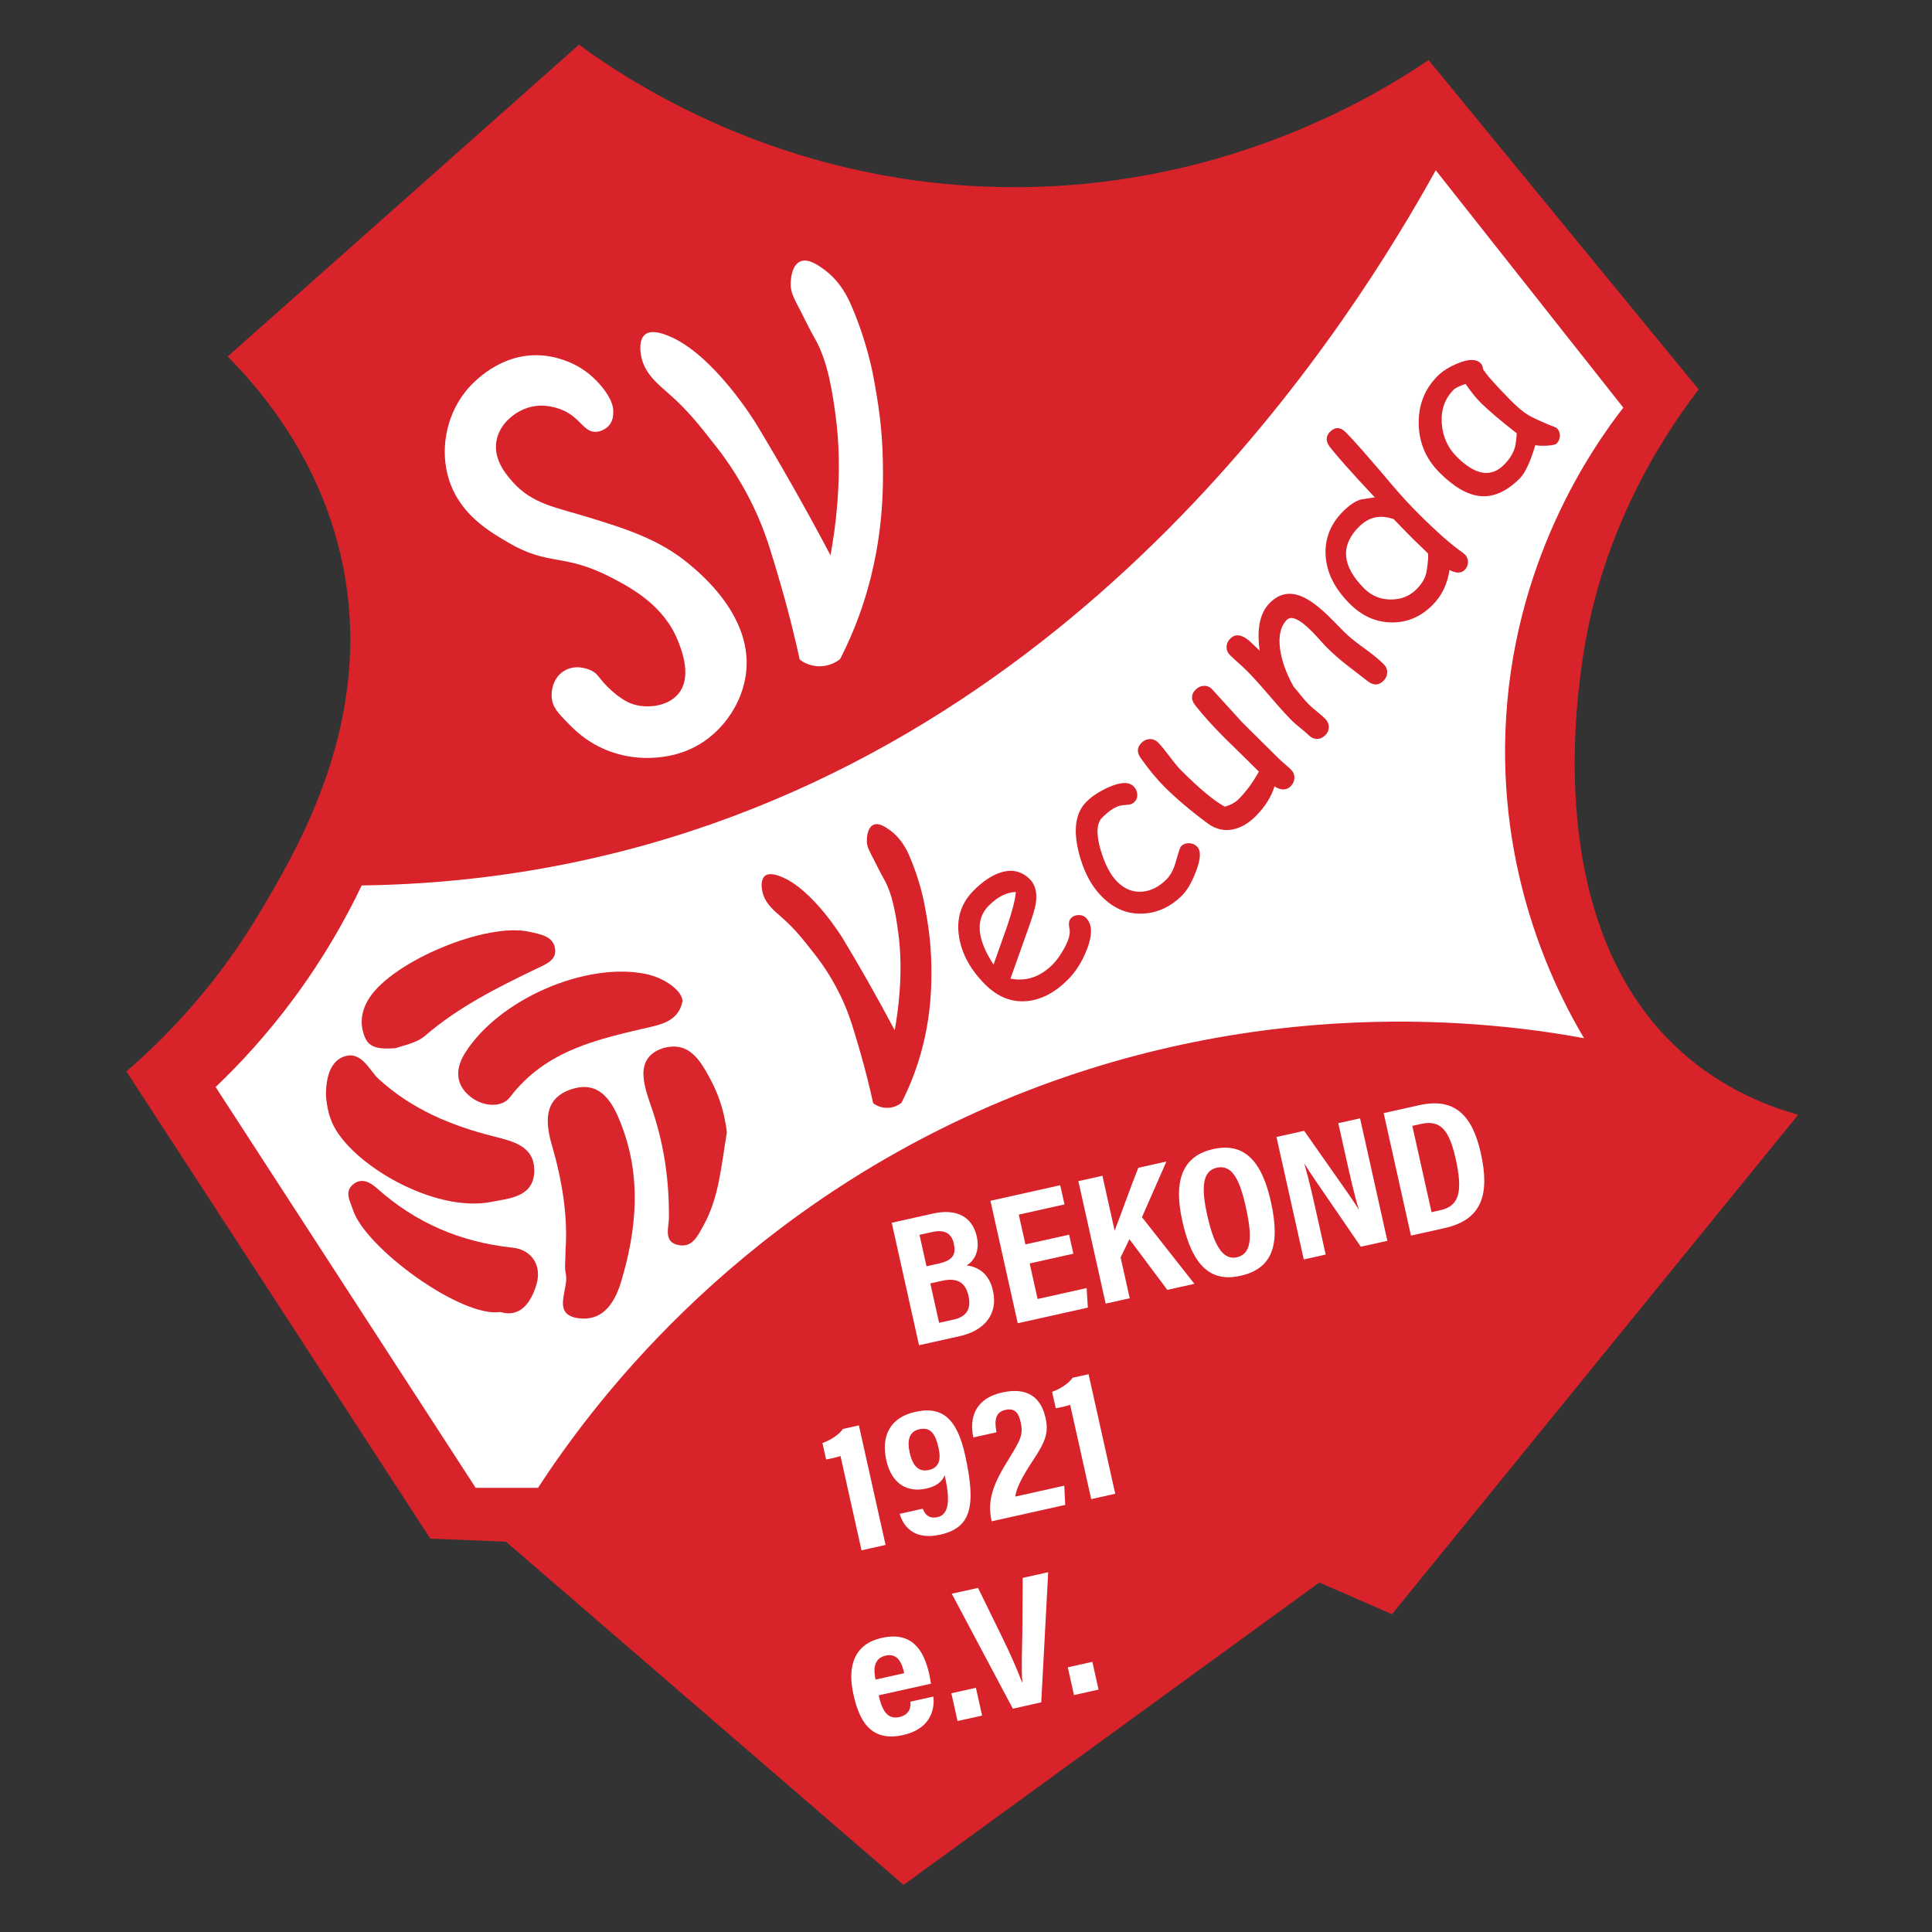 <?xml version="1.0" encoding="utf-8"?>
<!-- Generator: Adobe Illustrator 25.3.1, SVG Export Plug-In . SVG Version: 6.00 Build 0)  -->
<svg version="1.1" id="Ebene_2" xmlns="http://www.w3.org/2000/svg" xmlns:xlink="http://www.w3.org/1999/xlink" x="0px" y="0px"
	 viewBox="0 0 1000 1000" enable-background="new 0 0 1000 1000" xml:space="preserve">
<rect x="0" y="0" width="1000" height="1000" fill="#333333" stroke="none"/>
<path fill="#D8232A" d="M117.86,184.5L299.68,23.14c27.13,19.83,103.95,70.53,214.97,73.6c115.43,3.19,197.33-47.05,224.8-65.65
	c46.59,56.82,93.18,113.64,139.77,170.45c-22.25,29.15-51.75,77.72-60.53,142.89c-3.27,24.3-18.99,140.99,55.17,203.09
	c20.46,17.13,42.01,25.3,56.87,29.48c-70.09,86.17-140.17,172.35-210.26,258.52l-37.57-16.43L467.7,975.61L261.87,797.96
	l-39.13-1.57L65.43,554.57c18.65-16.13,45.74-43.03,69.13-82.43c20.07-33.8,58.66-98.82,43.17-178.17
	C167.73,242.7,139.18,206.06,117.86,184.5z"/>
<g>
	<path fill="#FFFFFF" d="M461.56,632.9l21.48-4.79c12.22-2.72,20.3,1.87,22.52,11.85c1.78,7.99-1.59,12.83-5.2,15.01
		c5.39,0.73,11.51,3.68,13.63,13.21c2.69,12.05-4.56,20.59-17.09,23.38l-21.21,4.73L461.56,632.9z M485.64,654.08
		c7.84-1.75,9.27-4.92,8.06-10.39c-1.23-5.53-5.04-7.37-11.25-5.99l-6.52,1.45l3.63,16.28L485.64,654.08z M486.08,684.69l7.53-1.68
		c6.29-1.4,9.28-5.11,7.69-12.23c-1.46-6.54-5.33-9.7-13.62-7.86l-6.15,1.37L486.08,684.69z"/>
	<path fill="#FFFFFF" d="M555.57,648.91l-22.61,5.04l4.1,18.41l25.38-5.66l0.62,10.12l-36.28,8.09l-14.13-63.39l36.12-8.05
		l2.21,9.93l-23.67,5.28l3.44,15.43l22.61-5.04L555.57,648.91z"/>
	<path fill="#FFFFFF" d="M558.16,611.36l12.45-2.78l6.33,28.42c2.62-6.65,8.41-23.07,12.25-32.56l14.54-3.24l-12.65,28.82
		l27.14,34.49l-14.02,3.12l-19.62-26.22l-4.55,9.44l4.71,21.12l-12.45,2.78L558.16,611.36z"/>
	<path fill="#FFFFFF" d="M657.79,621.92c5.17,23.18,0.42,34.83-15.82,38.45c-15.17,3.38-24.78-4.91-30.01-28.37
		c-5.1-22.87,1.45-34,15.98-37.24C643.29,591.33,652.88,599.91,657.79,621.92z M624.87,629.01c3.35,15.04,7.88,23.42,15.27,21.77
		c7.78-1.74,8.16-10.52,4.66-26.2c-3.28-14.73-7.36-21.87-15.01-20.17C622.26,606.1,621.72,614.88,624.87,629.01z"/>
	<path fill="#FFFFFF" d="M674.83,651.9L660.7,588.5l14.32-3.19c22.37,31.79,26.66,37.85,28.2,40.76l0.1-0.02
		c-2.3-7.48-4.4-16.81-6.72-27.2l-3.9-17.49l11.27-2.51l14.13,63.39l-13.74,3.06c-23.37-34-27.54-40.14-29.1-42.84l-0.1,0.02
		c2.26,7.69,4.36,17.03,6.89,28.38l4.12,18.49L674.83,651.9z"/>
	<path fill="#FFFFFF" d="M716.18,576.14l18.35-4.09c18.12-4.04,27.49,4.84,31.93,24.79c4.77,21.41,0.62,34.5-18.77,38.83
		l-17.38,3.87L716.18,576.14z M740.97,627.42l4.51-1c9.86-2.2,11.76-9.63,7.97-26.63c-3.25-14.58-7.7-20.33-17.83-18.07l-4.61,1.03
		L740.97,627.42z"/>
</g>
<g>
	<path fill="#FFFFFF" d="M445.92,802.44l-10.88-48.8c-1.61,0.58-5.45,1.45-7.46,1.77l-1.89-8.5c4.75-1.66,8.89-4.75,10.62-7.29
		l8.25-1.84l13.8,61.88L445.92,802.44z"/>
	<path fill="#FFFFFF" d="M477.6,780.91c0.96,2.24,2.64,5.48,7.73,4.34c8.21-1.83,4.83-15.77,3.65-21.73
		c-1.5,3.94-5.09,5.96-9.56,6.96c-9.82,2.19-17.94-2.42-20.67-14.67c-2.81-12.61,2-22.14,15.02-25.04
		c13.71-3.06,21.49,3.23,25.72,22.19c6.05,27.14,2.9,37.86-12.84,41.37c-16.88,3.76-20.36-8.76-20.97-10.77L477.6,780.91z
		 M470.86,751.9c1.57,7.03,4.73,10.13,9.94,8.97c4.75-1.06,6.5-4.65,5.03-11.25c-1.48-6.64-3.67-11.26-9.97-9.85
		C470.72,740.92,469.38,745.24,470.86,751.9z"/>
	<path fill="#FFFFFF" d="M513.29,787.42l-0.14-0.62c-2.25-10.52,1.07-18.99,9.11-31.82c6.1-9.86,7.44-12.55,6.06-18.75
		c-1.03-4.62-2.84-7.61-7.9-6.48c-5.28,1.18-5.78,5.38-4.64,11.6l-11.99,2.67c-2.06-9.72,0.47-20.05,15-23.29
		c13.23-2.95,20.07,2.82,22.35,13.05c1.63,7.3,0.48,11.74-6.45,22.1c-5,7.55-8.65,14.09-9.18,18.75l25.36-5.65l0.49,9.96
		L513.29,787.42z"/>
	<path fill="#FFFFFF" d="M564.8,775.94l-10.88-48.8c-1.61,0.58-5.45,1.45-7.46,1.77l-1.89-8.5c4.75-1.66,8.89-4.75,10.62-7.29
		l8.25-1.84l13.8,61.88L564.8,775.94z"/>
</g>
<g>
	<path fill="#FFFFFF" d="M454.81,877.49c1.37,6.15,3.73,12.81,10.63,11.28c6.2-1.38,5.93-6.3,5.79-7.99l11.9-2.65
		c0.14,1.57,2.08,15.96-15.81,19.95c-17.47,3.89-22.85-8.78-25.59-21.04c-3.43-15.38,0.97-26.22,14.63-29.26
		c15.63-3.49,21.81,6.19,24.63,18.85c0.38,1.69,0.79,3.99,0.87,4.85L454.81,877.49z M468,866.05c-1.05-4.72-3-10.58-9.6-9.11
		c-7.13,1.59-5.95,8.89-5.2,12.4L468,866.05z"/>
	<path fill="#FFFFFF" d="M495.62,890.8l-3.2-14.37l12.71-2.83l3.21,14.37L495.62,890.8z"/>
	<path fill="#FFFFFF" d="M524.25,884.41l-31.62-59.5l13.59-3.03l12.45,25.45c3.92,7.98,7.96,16.94,10.28,23.37l0.21-0.05
		c-0.59-6.63-0.12-16.68,0-25.42l0.19-28.52l13.19-2.94l-3.59,67.34L524.25,884.41z"/>
	<path fill="#FFFFFF" d="M555.89,877.36l-3.2-14.37l12.71-2.83l3.21,14.37L555.89,877.36z"/>
</g>
<path fill="#FFFFFF" d="M111.61,562.64c12.54-11.96,26.53-27.05,40.3-45.64c15.72-21.22,27.09-41.49,35.3-58.7
	c42.08-0.55,87.95-5.61,136.06-18.06C570.58,376.2,702.33,161.73,743.14,88.13c32.36,40.96,64.72,81.91,97.08,122.87
	c-15.72,20.27-58.06,80.34-61.04,168.26c-2.65,78.12,27.22,135.41,40.7,158.1c-46.08-8.44-169.39-24.76-307.57,35.2
	c-136.2,59.1-208.18,158.17-233.84,197.55c-10.75,0-21.5,0-32.25,0L111.61,562.64z"/>
<g>
	<path fill="#D8262C" d="M168.74,567.09c-0.04-0.9-0.36-11.76,4.7-17.15c0.54-0.58,1.8-1.92,3.91-2.79
		c9.58-3.98,13.76,6.86,18.55,11.25c17.31,15.85,37.64,24.23,59.64,29.8c10.16,2.57,21.15,5.07,20.99,17.88
		c-0.17,13.5-12.83,14.17-22.14,16.01c-29.84,5.91-73.18-19.84-82.46-40.91C169.04,574.62,168.74,567.09,168.74,567.09z"/>
	<path fill="#D8262C" d="M292.73,646.81c1.22-17.26-1.71-35.58-7-53.82c-3.26-11.23-4.88-24.09,9.7-29.09
		c15.76-5.41,22.13,7.7,26.22,18.35c10.27,26.77,8.1,53.71-0.19,81.26c-3.87,12.88-10.71,20.15-21.7,18.85
		c-14.81-1.75-5.13-15.03-6.9-23.04C292.09,655.87,292.73,652.12,292.73,646.81z"/>
	<path fill="#D8262C" d="M353.26,518.2c-1.63,8.52-8.11,11.37-15.45,13.09c-27.45,6.4-54.97,11.8-73.84,36.62
		c-4.48,5.89-15.07,4.95-21.76-1.33c-7.01-6.57-6-14.49-1.33-21.82c17.55-27.57,62.14-46.91,93.13-40.68
		C344,506.08,353.16,512.79,353.26,518.2z"/>
	<path fill="#D8262C" d="M204.77,542.54c-8.18,0.57-13.5-0.03-15.81-5.44c-2.98-7-2.05-13.92,2.2-20.55
		c12.26-19.1,60.86-39.41,83.04-34.22c5.43,1.27,12.49,2.18,13.15,9.16c0.56,5.89-5.63,7.96-10,10.07
		c-20.19,9.74-40.11,19.71-57.34,34.56C215.39,540.11,208.22,541.16,204.77,542.54z"/>
	<path fill="#D8262C" d="M259.01,679.09c-20.31,3.08-69.96-33.21-76.31-52.85c-1.51-4.68-4.89-9.78,0.69-13.67
		c4.24-2.95,8.46-0.43,11.75,2.51c20.01,17.9,43.28,27.85,70.01,30.68c10.69,1.13,15.29,9.85,12.53,19.08
		C275.12,673.39,269.75,682.32,259.01,679.09z"/>
	<path fill="#D8262C" d="M376.22,586.13c-2.98,17.87-4.12,33.87-12.1,48.18c-2.85,5.11-5.5,11.28-12.4,10.23
		c-8.6-1.31-5.53-8.96-5.49-14.12c0.17-19.01-2.39-37.46-8.46-55.53c-3.85-11.45-10.29-26.59,4.68-32.12c0,0,4.39-1.66,8.98-0.85
		c8.22,1.45,12.92,10.37,16.7,17.55C370.99,564.91,374.83,573.88,376.22,586.13z"/>
</g>
<path fill="#FFFFFF" d="M293.43,213.35c7.4,4.17,9.26,10.45,15.13,10.17c3.8-0.18,6.39-2.98,6.52-3.13
	c2.43-2.71,2.37-6.13,2.35-7.57c-0.03-1.78-0.42-5.14-4.43-10.7c-5.28-7.31-11.59-11.14-13.04-12c-2.87-1.69-11.33-6.24-22.43-6.26
	c-21.75-0.04-35.48,17.32-37.04,19.36c-10.01,13.1-12.73,30.41-8.09,45.07c5.69,17.96,20.79,26.78,30.78,32.61
	c21.21,12.38,28.49,5.21,53.2,18.02c10.34,5.36,27.11,14.35,34.45,32.58c1.91,4.75,7.59,18.86,0.26,27.65
	c-5.72,6.86-17.16,7.82-24.52,4.96c-6.51-2.53-12.65-9.14-13.83-10.43c-3.01-3.32-3.51-4.87-6.26-6.39
	c-0.42-0.23-7.9-4.2-14.62,0.04c-5.36,3.38-6.75,9.77-6.25,14.18c0.53,4.69,3.26,7.57,8.09,12.52c3.7,3.8,9.52,9.64,19.3,13.83
	c8.97,3.84,17.24,4.55,22.96,4.43c3.98-0.08,15.03-0.44,26.09-7.04c13-7.77,22-21.77,24-36c4.13-29.39-22.71-51.75-29.45-57.36
	c-15.38-12.81-33-18.26-51.68-24.03c-16.85-5.21-29.27-6.79-39.65-18.52c-3.31-3.74-9.88-11.4-8.35-20.87
	c1.47-9.13,9.79-15.8,17.58-17.8C284.07,208.23,292.64,212.9,293.43,213.35z"/>
<path fill="#FFFFFF" d="M331.78,183.87c-0.25-1.49-1.34-7.93,2.09-10.7c3.4-2.75,9.4-0.39,11.74,0.52
	c23.82,9.33,45.91,45.91,45.91,45.91c12.33,20.42,25.25,43.03,38.35,67.83c2.2-12.07,6.81-41.82,2.61-72.52
	c-1.46-10.68-3.79-27.72-10.7-39.65c-2.55-4.41-4.68-9.05-7.04-13.57c-3.95-7.54-5.34-10.11-5.48-14.09
	c-0.02-0.57-0.23-9.94,4.92-12.25c4.05-1.81,9.09,1.8,12.03,3.9c8.79,6.29,12.74,14.96,14.61,19.3
	c7.92,18.39,10.87,34.24,11.56,38.07c1.95,10.8,4.34,24.42,4.61,43.06c0.22,14.86,0.39,48-14.87,85.57
	c-2.81,6.91-5.5,12.4-7.3,15.91c-1.11,0.88-4.87,3.65-10.44,3.71c-5.51,0.05-9.3-2.59-10.43-3.45c-1.14-5.2-2.61-11.55-4.43-18.78
	c-2.72-10.75-5.06-18.82-5.74-21.13c-4.33-14.79-6.73-22.95-10.7-32.35c-8.17-19.35-18.35-32.82-21.65-37.04
	c-9.63-12.32-15.21-19.45-24.78-27.91C340.72,198.97,333.39,193.34,331.78,183.87z"/>
<path fill="#D8232A" d="M394.49,460.84c-0.18-1.04-0.94-5.54,1.46-7.48c2.38-1.92,6.57-0.28,8.21,0.36
	c16.65,6.53,32.11,32.11,32.11,32.11c8.62,14.28,17.66,30.09,26.82,47.43c1.54-8.44,4.76-29.25,1.82-50.71
	c-1.02-7.47-2.65-19.38-7.48-27.73c-1.78-3.08-3.27-6.33-4.93-9.49c-2.76-5.27-3.74-7.07-3.83-9.85c-0.01-0.4-0.16-6.95,3.44-8.56
	c2.83-1.27,6.36,1.26,8.42,2.73c6.14,4.4,8.91,10.46,10.22,13.5c5.54,12.86,7.6,23.94,8.08,26.62c1.36,7.55,3.03,17.08,3.23,30.11
	c0.15,10.39,0.27,33.56-10.4,59.83c-1.96,4.83-3.84,8.67-5.11,11.13c-0.77,0.62-3.4,2.55-7.3,2.59c-3.85,0.04-6.5-1.81-7.3-2.41
	c-0.8-3.63-1.82-8.08-3.1-13.13c-1.9-7.52-3.54-13.16-4.01-14.78c-3.03-10.34-4.7-16.05-7.48-22.62
	c-5.72-13.53-12.83-22.95-15.14-25.9c-6.74-8.61-10.64-13.6-17.33-19.52C400.74,471.4,395.61,467.46,394.49,460.84z"/>
<g>
	<path fill="#D8232A" d="M552.67,507.13c-6.55,6.56-13.5,10.23-20.83,11.02c-8.06,0.82-15.36-2.04-21.89-8.56
		c-7.54-7.54-12.04-15.68-13.5-24.44c-1.6-9.54,0.92-17.63,7.56-24.28c4.81-4.82,9.55-7.94,14.22-9.36
		c5.74-1.74,10.69-0.54,14.84,3.6c2.9,2.9,3.91,7.18,3.01,12.83c-0.41,2.49-1.85,7.19-4.34,14.1l-8.73,24.5
		c4.03,0.78,7.87,0.57,11.51-0.64c3.64-1.21,7.07-3.42,10.29-6.64c2-2,3.97-4.73,5.91-8.18c2.46-4.38,3.41-7.84,2.84-10.38
		c-0.57-2.54-0.29-4.37,0.84-5.5c1.01-1.02,2.3-1.54,3.87-1.57c1.57-0.03,2.86,0.46,3.87,1.48c3.22,3.22,3.4,8.58,0.53,16.1
		C560.21,497.61,556.87,502.92,552.67,507.13z M511.84,468.69c-3.54,3.54-5.11,7.85-4.71,12.94c0.39,5.09,2.77,10.97,7.12,17.64
		l6.99-19.71c2.69-7.8,4.21-13.76,4.56-17.88C520.99,461.85,516.34,464.19,511.84,468.69z"/>
	<path fill="#D8232A" d="M611.93,463.38c-5.94,5.95-12.7,9.11-20.27,9.49c-7.95,0.41-15.01-2.47-21.19-8.65
		c-5.89-5.88-10.01-13.92-12.37-24.1c-2.62-11.31-1.2-19.69,4.25-25.15c2.84-2.84,6.68-5.35,11.52-7.53
		c6.15-2.73,10.46-2.86,12.92-0.4c1.1,1.1,1.72,2.44,1.85,4.02c0.13,1.58-0.34,2.91-1.41,3.98c-0.84,0.84-1.83,1.32-2.96,1.44
		c-1.13,0.12-2.23,0.22-3.31,0.31c-3.07,0.35-6.55,2.47-10.44,6.36c-2.96,2.96-3.24,8.53-0.86,16.71
		c2.21,7.48,5.08,12.99,8.62,16.53c3.83,3.83,8.15,5.54,12.97,5.13c4.5-0.38,8.66-2.48,12.48-6.31c1.74-1.74,3.13-4.06,4.17-6.96
		l2.35-7.74c0.41-1.33,0.8-2.19,1.17-2.57c1.07-1.07,2.43-1.57,4.07-1.5c1.64,0.07,3.01,0.66,4.11,1.76
		c2.12,2.12,1.93,6.4-0.56,12.83C616.89,456.68,614.51,460.8,611.93,463.38z"/>
	<path fill="#D8232A" d="M643.14,374.08c2.09,2.09,5.24,5.2,9.44,9.35c4.21,4.15,7.36,7.26,9.45,9.35c0.64,0.64,1.66,1.56,3.07,2.76
		c1.41,1.2,2.43,2.12,3.07,2.76c1.25,1.25,1.85,2.69,1.81,4.33c-0.04,1.64-0.67,3.07-1.89,4.29c-2.23,2.23-5.03,2.28-8.4,0.13
		c-1.74,5.51-4.97,10.63-9.69,15.36c-3.8,3.8-7.79,6.11-11.96,6.92c-4.61,0.9-8.96-0.17-13.05-3.21
		c-8.82-6.55-16.23-12.83-22.24-18.83c-3.98-3.97-8.07-8.93-12.28-14.87c-2.12-2.93-2-5.57,0.34-7.92c1.25-1.25,2.69-1.89,4.33-1.94
		c1.64-0.04,3.08,0.56,4.33,1.8c1.33,1.33,3.26,3.68,5.77,7.02c2.51,3.35,4.54,5.79,6.07,7.33c4.85,4.84,9.15,8.83,12.93,11.96
		c3.77,3.13,7.02,5.42,9.75,6.87c1.48-0.44,2.82-0.98,4.02-1.63c1.2-0.65,2.25-1.43,3.15-2.33c3.88-3.89,7.36-8.62,10.43-14.19
		l-8.88-8.78l-8.53-8.35c-6.27-6.26-11.43-11.97-15.5-17.13c-2.35-2.99-2.28-5.73,0.21-8.22c1.25-1.25,2.7-1.89,4.35-1.92
		c1.65-0.03,3.06,0.59,4.22,1.87L643.14,374.08z"/>
	<path fill="#D8232A" d="M716.12,352.36c-2.49,2.5-5.26,2.54-8.31,0.14l-10.75-8.3c-3.8-2.98-7.18-5.96-10.14-8.91
		c-0.81-0.81-2.14-2.24-3.98-4.28c-1.84-2.04-3.17-3.47-3.98-4.28c-6.27-6.26-10.56-8.23-12.88-5.91c-3.25,3.25-4.42,8.28-3.52,15.1
		c0.84,6.18,3.2,12.7,7.06,19.57c1.07,1.19,2.36,2.74,3.87,4.65c1.28,1.62,2.6,3.12,3.96,4.48c0.87,0.87,2.26,2.09,4.18,3.65
		c1.92,1.57,3.31,2.78,4.18,3.65c1.31,1.3,1.97,2.76,1.98,4.37c0.01,1.61-0.6,3.04-1.85,4.29c-1.28,1.28-2.71,1.9-4.31,1.87
		c-1.6-0.03-3.05-0.69-4.35-2c-0.87-0.87-2.27-2.08-4.2-3.63c-1.93-1.55-3.33-2.76-4.2-3.63c-2.99-2.99-6.92-7.33-11.8-13.05
		c-4.88-5.71-8.81-10.06-11.79-13.04c-0.93-0.93-2.36-2.25-4.29-3.98c-1.93-1.72-3.36-3.05-4.29-3.98
		c-1.25-1.25-1.86-2.68-1.83-4.31c0.03-1.62,0.65-3.05,1.87-4.26c2.67-2.67,6.02-2.25,10.05,1.26l5.22,4.96
		c-1.63-11.37,0.12-19.62,5.25-24.76c4.64-4.64,9.92-5.83,15.83-3.58c3.97,1.48,8.69,4.83,14.14,10.04l4.4,4.39l4,4.09
		c2.41,2.41,5.83,5.2,10.27,8.39c4.44,3.19,7.85,5.97,10.23,8.35c1.28,1.28,1.9,2.72,1.87,4.35
		C718,349.67,717.36,351.11,716.12,352.36z"/>
	<path fill="#D8232A" d="M721.57,252.21c3.92,4.61,8.01,9.04,12.27,13.31c9.66,9.65,17.41,16.49,23.24,20.52
		c0.47,0.35,0.83,0.65,1.09,0.91c1.16,1.16,1.71,2.52,1.66,4.09c-0.06,1.57-0.62,2.89-1.69,3.96c-1.8,1.8-4.42,1.81-7.87,0.05
		c-0.55,3.63-1.56,6.95-3.02,9.99c-1.46,3.03-3.41,5.77-5.85,8.2c-6,6.01-12.97,8.98-20.92,8.93c-8.15-0.02-15.43-3.24-21.84-9.65
		c-7.75-7.74-11.91-16-12.48-24.77c-0.57-8.77,2.42-16.44,8.97-23c3.36-3.37,6.48-5.44,9.35-6.23l7.09-1.09
		c-11.81-12.61-19.56-21.31-23.24-26.09c-2.21-2.96-2.18-5.57,0.08-7.83c2.64-2.64,5.37-2.55,8.18,0.26
		C700.62,227.8,708.95,237.28,721.57,252.21z M703.39,272.66c-4.87,4.87-7.08,9.97-6.63,15.29c0.45,5.32,3.58,10.88,9.38,16.68
		c3.74,3.74,8.29,5.63,13.64,5.67c5.35,0.04,9.81-1.72,13.38-5.29c2.43-2.44,4.04-4.95,4.83-7.53c0.46-1.51,0.87-4.32,1.21-8.44
		c0.06-0.81,0.03-1.68-0.09-2.61l-7.66-7.39l-5.01-5.09l-5.05-5.22c-3.45-1.25-6.68-1.54-9.68-0.89
		C708.72,268.5,705.95,270.11,703.39,272.66z"/>
	<path fill="#D8232A" d="M805.69,229.59c-0.55,0.55-2.19,0.91-4.92,1.09c-2.49,0.12-4.52,0.03-6.09-0.26
		c-1.27,4.29-2.58,7.88-3.93,10.77c-1.35,2.89-2.73,5.04-4.15,6.46c-6.78,6.79-13.64,9.82-20.57,9.1
		c-6.53-0.66-13.5-4.71-20.93-12.13c-7.02-7.02-10.62-15.43-10.78-25.25c-0.16-9.82,3.1-18.08,9.8-24.78c2.52-2.52,6-4.7,10.44-6.53
		c5.57-2.32,9.5-2.34,11.79-0.05c0.78,0.78,1.19,1.77,1.22,2.96c0.81,1.39,2.4,3.43,4.77,6.11c2.36,2.68,5.51,6.01,9.42,9.98
		c3.57,3.62,6.66,6.22,9.27,7.78c1.57,0.99,5.03,2.62,10.4,4.91c0.72,0.32,1.83,0.75,3.31,1.3l1,0.48c1.16,1.16,1.71,2.52,1.66,4.09
		C807.33,227.2,806.76,228.52,805.69,229.59z M766.39,208.43c-1.25-1.25-2.52-2.68-3.83-4.31c-1.31-1.62-2.63-3.42-3.96-5.39
		c-1.62,0.52-2.95,1.04-3.98,1.55c-1.03,0.51-1.78,0.99-2.24,1.46c-4.49,4.5-6.54,10.21-6.13,17.14c0.41,6.93,3.01,12.79,7.8,17.57
		c4.76,4.75,9.17,7.48,13.23,8.17c4.06,0.69,7.77-0.64,11.13-4.01c2.78-2.79,4.64-5.66,5.57-8.62c0.49-1.6,0.85-4.16,1.08-7.7
		C776.45,217.54,770.22,212.25,766.39,208.43z"/>
</g>
</svg>
